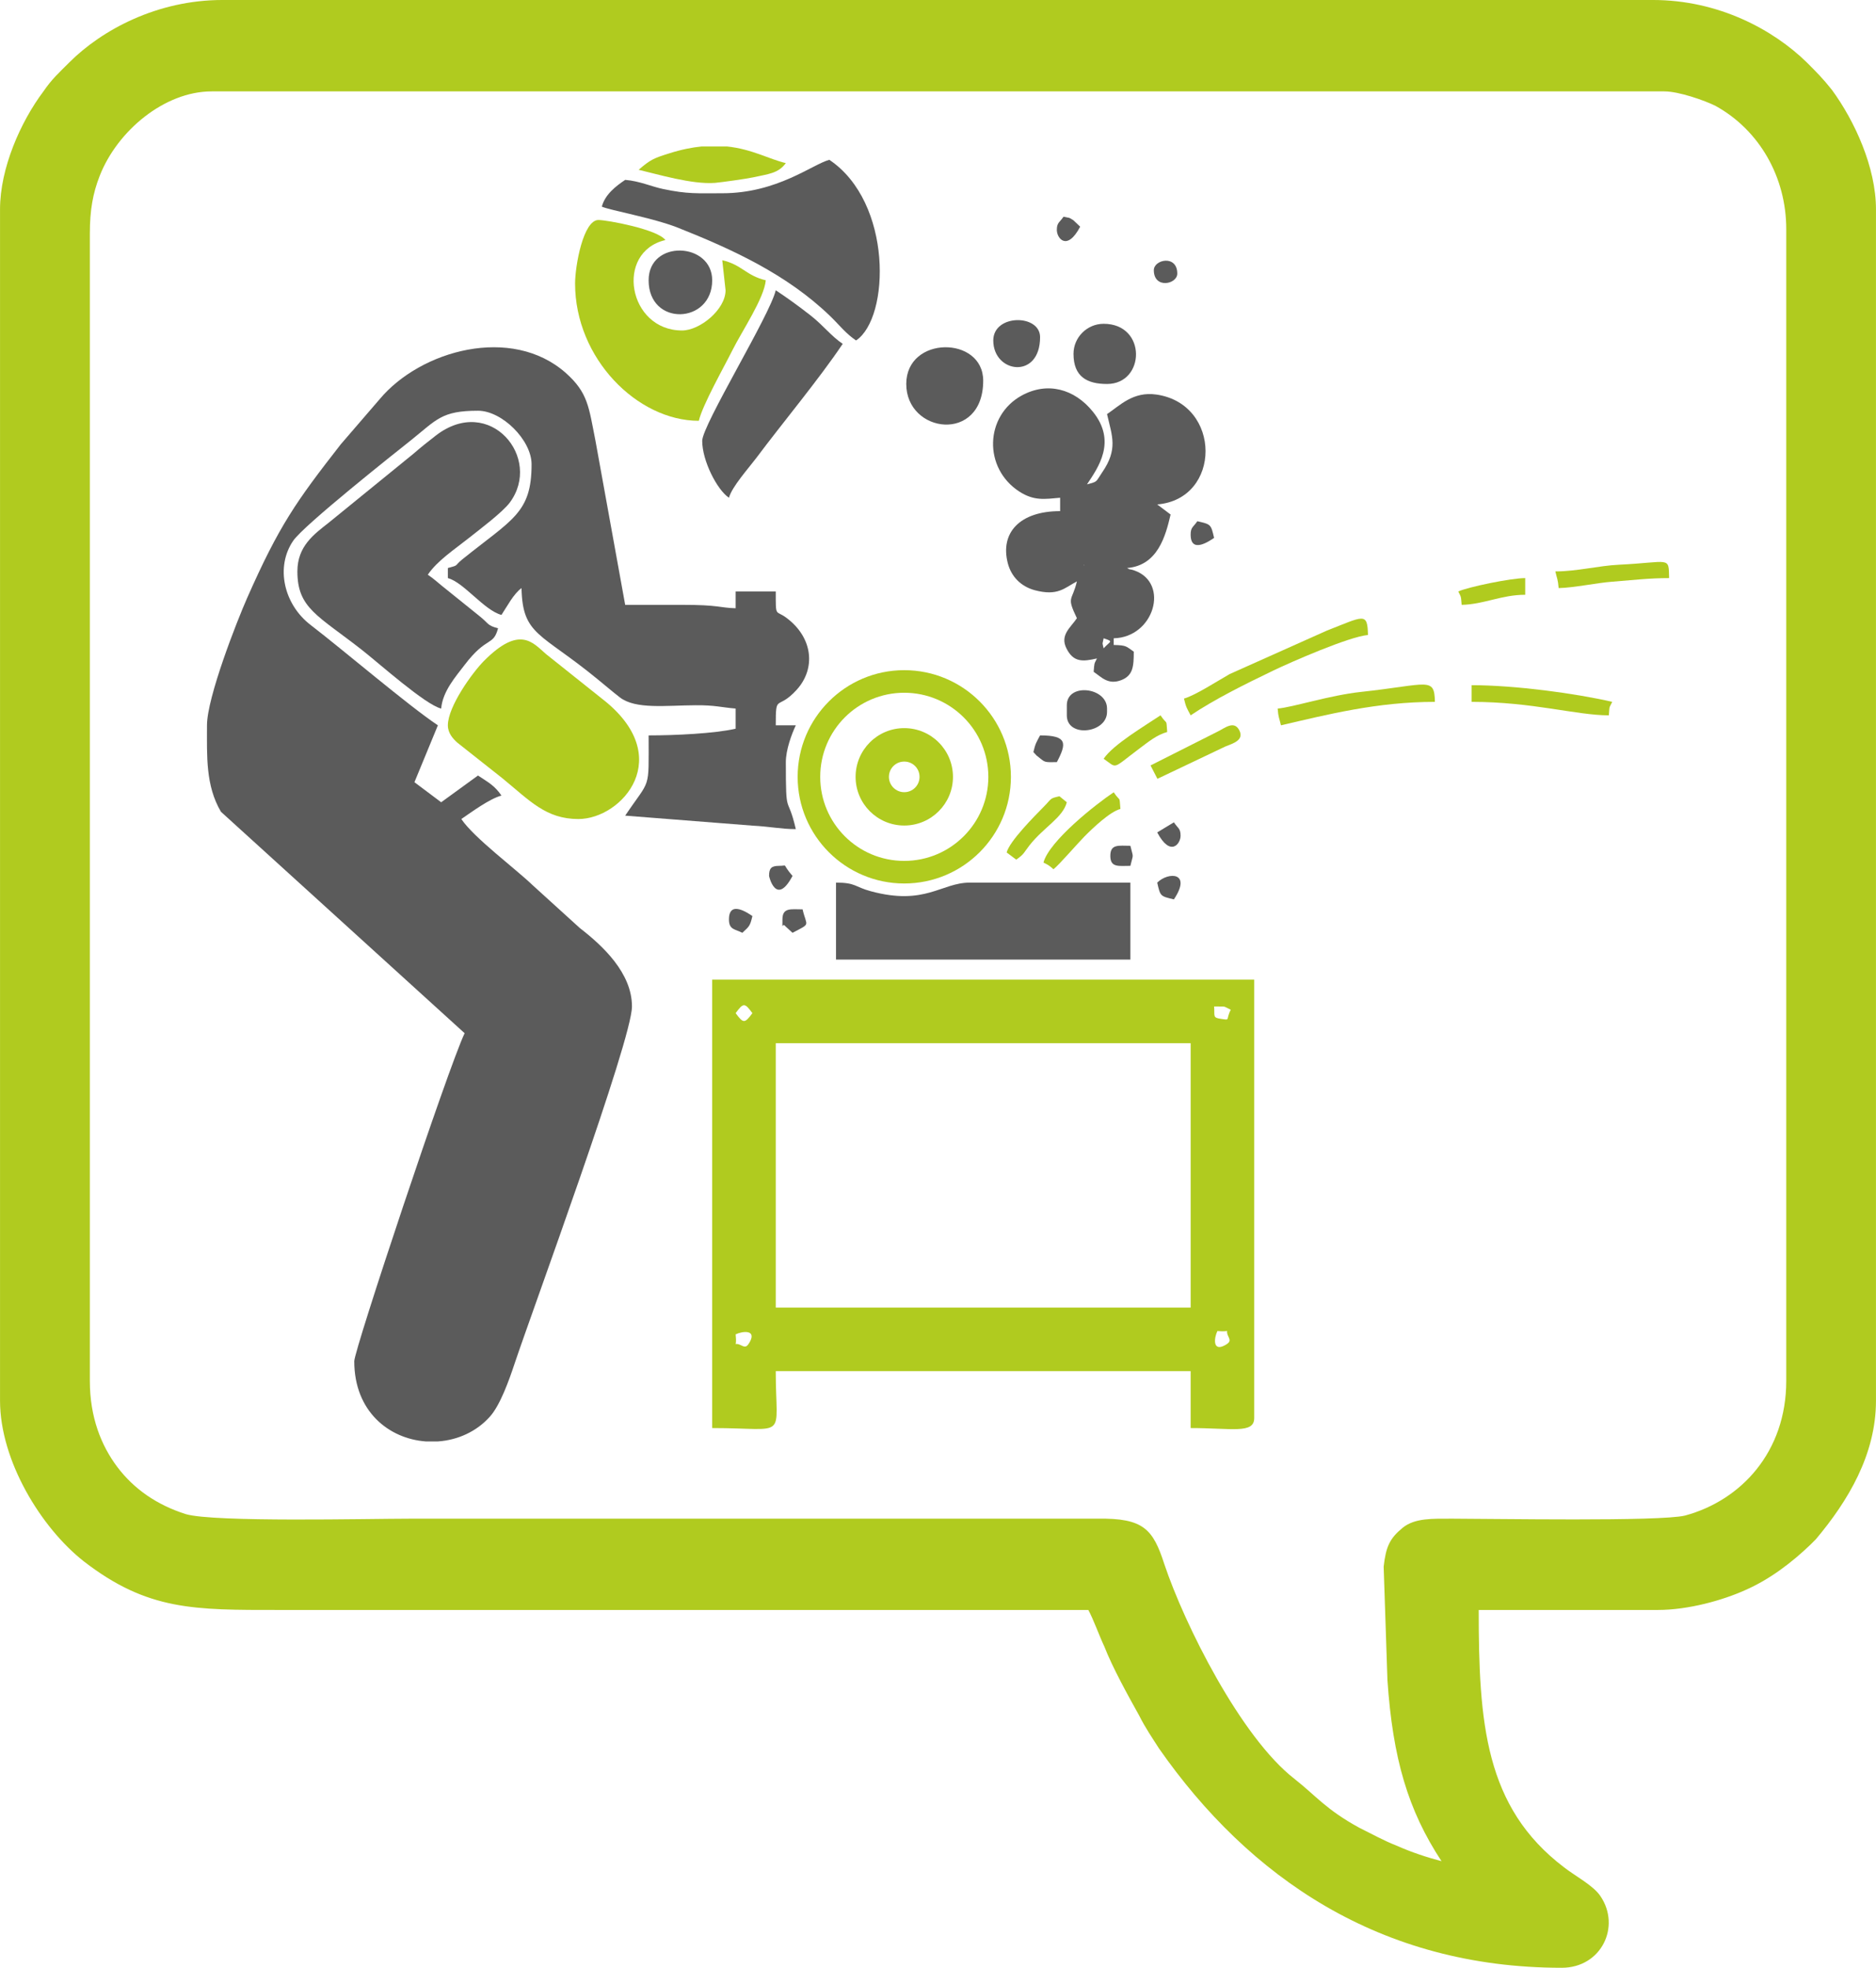 <?xml version="1.0" encoding="UTF-8"?>
<!DOCTYPE svg PUBLIC "-//W3C//DTD SVG 1.1//EN" "http://www.w3.org/Graphics/SVG/1.1/DTD/svg11.dtd">
<!-- Creator: CorelDRAW X7 -->
<svg xmlns="http://www.w3.org/2000/svg" xml:space="preserve" width="121.074mm" height="126.968mm" version="1.1" style="shape-rendering:geometricPrecision; text-rendering:geometricPrecision; image-rendering:optimizeQuality; fill-rule:evenodd; clip-rule:evenodd"
viewBox="0 0 19361 20304"
 xmlns:xlink="http://www.w3.org/1999/xlink">
 <defs>
  <style type="text/css">
   <![CDATA[
    .fil1 {fill:#5B5B5B}
    .fil0 {fill:#B0CB1F}
    .fil2 {fill:#B0CB1F}
   ]]>
  </style>
 </defs>
 <g id="Слой_x0020_1">
  <g id="_1254618576">
   <path class="fil0" d="M18435 14248l0 -11884c0,-534 -275,-1021 -731,-1272 -110,-55 -377,-149 -526,-149l-14994 0c-487,0 -974,408 -1155,871 -71,181 -102,354 -102,597l0 11837c0,377 118,668 283,888 172,228 408,392 707,487 290,86 1885,47 2317,47l7092 0c479,-8 574,110 691,471 205,613 786,1783 1344,2215 220,173 322,314 667,503 142,70 252,133 393,188 141,63 306,118 456,157 -346,-526 -503,-1060 -558,-1869l-39 -1170c23,-205 62,-291 196,-401 126,-102 306,-94 518,-94 409,0 2137,31 2396,-32 581,-157 1045,-659 1045,-1390l0 0zm926 -12088l0 12292c0,558 -290,1037 -620,1430l-55 55c-196,188 -424,361 -676,471 -227,102 -581,204 -903,204l-1846 0c0,1163 63,2035 880,2655 110,87 306,189 377,299 212,314 8,738 -400,738 -1878,0 -3229,-935 -4156,-2262 -70,-110 -141,-212 -204,-338 -118,-212 -275,-495 -361,-715 -55,-117 -110,-275 -165,-377 -2780,0 -5569,0 -8349,0 -880,0 -1359,8 -2019,-502 -440,-346 -864,-1037 -864,-1658l0 -12292c0,-424 212,-903 448,-1217 86,-126 157,-189 267,-299 338,-338 911,-644 1579,-644l14766 0c676,0 1241,306 1587,644 102,102 165,165 259,283 236,322 455,801 455,1233l0 0z"/>
   <g>
    <path class="fil1" d="M2136 7484c0,319 -15,622 144,892l2515 2285c-168,351 -1139,3266 -1139,3384 0,520 359,800 737,828l128 0c200,-14 395,-99 535,-256 108,-120 200,-383 253,-542 190,-568 1213,-3344 1213,-3690 0,-345 -300,-625 -538,-809l-489 -444c-171,-165 -605,-488 -734,-681 102,-69 290,-209 414,-242 -71,-105 -139,-138 -242,-207l-380 276 -276 -207 242 -587c-303,-202 -973,-774 -1313,-1035 -276,-211 -367,-599 -179,-871 112,-162 1051,-906 1211,-1033 269,-215 317,-307 695,-307 249,0 553,304 553,553 0,503 -198,565 -713,979 -90,72 -29,59 -151,91l0 104c165,44 374,332 553,380 60,-90 123,-215 207,-277 11,491 197,457 786,941 80,65 147,123 228,186 163,127 478,83 782,82 200,-2 266,22 414,34l0 208c-218,50 -626,69 -898,69 0,581 23,434 -242,828l1313 103c185,10 299,36 448,36 -88,-379 -103,-99 -103,-691 0,-128 61,-292 103,-380l-207 0c0,-339 14,-143 218,-369 197,-219 166,-537 -109,-741 -112,-84 -109,5 -109,-271l-414 0 0 173c-162,-4 -176,-36 -552,-35 -196,0 -392,0 -588,0l-307 -1695c-69,-347 -76,-493 -305,-697 -560,-497 -1501,-235 -1923,271l-400 464c-463,593 -638,842 -967,1587 -103,233 -414,1024 -414,1313z"/>
    <path class="fil2" d="M12564 13734c160,14 69,-35 114,58 21,43 17,59 -37,89 -126,68 -113,-73 -77,-147zm-4972 34c74,-35 215,-48 147,77 -30,54 -46,59 -89,37 -95,-47 -40,49 -58,-114zm414 -3004l4282 0 0 2728 -4282 0 0 -2728zm-414 -310c80,-109 93,-109 173,0 -80,108 -93,108 -173,0zm4938 -69c135,3 81,-10 172,34 -55,105 1,109 -100,94 -90,-12 -64,-29 -72,-128zm-5180 4350c796,0 656,134 656,-587l4282 0 0 587c425,0 656,62 656,-103l0 -4524 -5594 0 0 4627z"/>
    <path class="fil1" d="M11356 6759l-35 35 35 -35zm0 0l0 0zm34 -173c110,37 66,28 0,104 -3,-11 -12,-48 -11,-53l11 -51zm-242 -621l-34 34 34 -34zm0 0l19 -74 -19 74zm35 -138l10 10c0,-1 -13,-7 -10,-10zm35 -829l0 0zm-104 1001c-49,210 -111,149 0,380 -65,97 -177,173 -108,311 73,147 170,137 315,104 -31,63 -26,43 -34,138 80,54 149,139 287,85 120,-48 127,-142 127,-293 -79,-53 -69,-66 -207,-69l0 -69c417,-9 579,-569 215,-699 -59,-21 -41,-3 -77,-26 318,-26 398,-334 449,-552l-138 -104c665,-55 668,-1037 -9,-1134 -241,-34 -376,113 -509,202 53,230 115,362 -52,604 -68,100 -40,90 -155,121 115,-173 311,-442 60,-751 -189,-234 -468,-312 -735,-165 -379,209 -398,748 -22,991 152,97 259,77 420,63l0 138c-415,0 -622,222 -540,538 37,141 138,240 278,278 238,63 305,-22 435,-91z"/>
    <path class="fil1" d="M3069 5896c0,381 211,453 671,814 166,130 652,564 813,601 15,-180 154,-334 241,-449 231,-304 296,-190 346,-379 -115,-31 -91,-45 -188,-123l-344 -277c-80,-62 -123,-106 -193,-153 98,-145 276,-261 419,-375 106,-84 351,-268 426,-368 344,-460 -205,-1123 -762,-693 -79,61 -157,123 -229,186l-875 712c-156,122 -325,245 -325,504z"/>
    <path class="fil0" d="M4622 7484c0,80 51,137 98,179l463 366c284,232 450,422 786,422 450,0 1020,-643 242,-1243l-577 -460c-137,-119 -272,-299 -640,72 -120,121 -372,471 -372,664z"/>
    <path class="fil1" d="M8628 9901l3038 0 0 -794 -1657 0c-295,0 -460,241 -1022,89 -167,-45 -154,-89 -359,-89l0 794z"/>
    <path class="fil1" d="M7454 1994c-256,0 -357,10 -612,-44 -119,-25 -241,-82 -390,-94 -96,65 -207,149 -241,276 75,36 528,116 784,217 571,227 1127,483 1573,913 96,93 162,181 267,251 351,-235 378,-1426 -276,-1864 -176,47 -537,345 -1105,345z"/>
    <path class="fil0" d="M5935 2926c0,771 641,1416 1277,1416 39,-165 262,-558 345,-725 101,-202 330,-540 346,-725 -204,-48 -245,-160 -449,-207l34 310c0,199 -265,415 -449,415 -557,0 -697,-810 -172,-933 -81,-111 -602,-207 -691,-207 -156,0 -241,471 -241,656z"/>
    <path class="fil1" d="M7247 4549c0,206 154,506 276,587 30,-113 205,-308 281,-409 276,-369 648,-814 893,-1179 -119,-80 -197,-187 -330,-292 -137,-106 -223,-169 -361,-261 -59,256 -759,1391 -759,1554z"/>
    <path class="fil1" d="M9353 3962c0,513 794,615 794,-34 0,-464 -794,-467 -794,34z"/>
    <path class="fil0" d="M6591 1752c193,45 550,153 788,135 77,-7 324,-42 394,-57 157,-35 259,-40 337,-147 -171,-40 -349,-145 -609,-172l-258 0c-101,10 -213,32 -338,72 -156,49 -192,63 -314,169z"/>
    <path class="fil1" d="M6694 2892c0,480 656,454 656,0 0,-395 -656,-423 -656,0z"/>
    <path class="fil0" d="M12219 7208c21,91 31,101 69,173 247,-166 562,-322 851,-461 183,-88 786,-352 979,-368 -5,-239 -41,-195 -425,-45l-1002 448c-117,66 -358,222 -472,253z"/>
    <path class="fil1" d="M11079 3651c0,237 141,311 346,311 396,0 413,-621 -35,-621 -171,0 -311,140 -311,310z"/>
    <path class="fil0" d="M13186 7311c7,94 16,94 34,173 482,-112 992,-242 1589,-242 -6,-263 -67,-178 -760,-103 -329,35 -710,160 -863,172z"/>
    <path class="fil0" d="M15188 7242c629,0 1082,139 1416,139 9,-107 0,-66 35,-139 -374,-87 -1003,-172 -1451,-172l0 172z"/>
    <path class="fil0" d="M16052 5896c18,79 26,79 34,172 157,-3 399,-55 555,-66 220,-17 374,-37 585,-37 -5,-229 14,-164 -518,-138 -210,10 -434,69 -656,69z"/>
    <path class="fil1" d="M10251 3513c0,339 483,406 483,-34 0,-240 -483,-240 -483,34z"/>
    <path class="fil0" d="M10769 8900c58,29 60,32 103,69 54,-40 244,-261 319,-337 87,-88 263,-256 372,-285 -13,-148 5,-62 -69,-172 -185,123 -666,503 -725,725z"/>
    <path class="fil0" d="M11874 7898l71 138 700 -333c80,-32 198,-65 145,-168 -55,-107 -154,-19 -226,15l-690 348z"/>
    <path class="fil1" d="M11010 7277l0 104c0,235 415,186 415,-35l0 -35c0,-221 -415,-269 -415,-34z"/>
    <path class="fil0" d="M10389 8796l99 74c84,-58 79,-74 137,-148 149,-189 343,-284 385,-444l-76 -62c-104,23 -78,23 -158,104 -101,103 -356,358 -387,476z"/>
    <path class="fil0" d="M11390 7829c147,102 79,112 374,-109 86,-64 175,-138 282,-167 -12,-148 5,-62 -69,-172 -161,108 -488,301 -587,448z"/>
    <path class="fil0" d="M15050 6103c31,63 27,43 35,138 230,-5 411,-104 656,-104l0 -172c-148,0 -596,93 -691,138z"/>
    <path class="fil1" d="M10665 7760l33 36c97,77 71,68 209,68 102,-194 111,-276 -173,-276 -38,71 -48,82 -69,172z"/>
    <path class="fil1" d="M8075 9487c0,134 -6,22 32,72l72 66c195,-103 146,-60 104,-242 -121,0 -208,-21 -208,104z"/>
    <path class="fil1" d="M11908 2788c0,196 242,146 242,35 0,-197 -242,-146 -242,-35z"/>
    <path class="fil1" d="M12288 5516c0,203 197,64 242,34 -33,-141 -32,-139 -173,-172 -42,62 -69,61 -69,138z"/>
    <path class="fil1" d="M11943 9107c32,141 31,140 172,173 188,-281 -56,-287 -172,-173z"/>
    <path class="fil1" d="M7937 9038c0,7 74,317 242,0 -119,-137 -37,-104 -138,-104 -80,0 -104,24 -104,104z"/>
    <path class="fil1" d="M11459 8831c0,124 87,103 207,103 32,-135 32,-72 0,-207 -120,0 -207,-21 -207,104z"/>
    <path class="fil1" d="M7523 9487c0,108 62,98 138,138 71,-67 79,-66 104,-173 -45,-30 -242,-168 -242,35z"/>
    <path class="fil1" d="M10907 2374c0,83 104,224 241,-35l-71 -67c-58,-35 -23,-18 -101,-36 -42,62 -69,60 -69,138z"/>
    <path class="fil1" d="M11943 8589c137,259 241,117 241,35 0,-78 -27,-76 -69,-139l-172 104z"/>
    <path class="fil2" d="M9332 6915c608,0 1101,493 1101,1101 0,607 -493,1100 -1101,1100 -607,0 -1100,-493 -1100,-1100 0,-608 493,-1101 1100,-1101zm0 233c479,0 868,388 868,868 0,479 -389,867 -868,867 -479,0 -867,-388 -867,-867 0,-480 388,-868 867,-868z"/>
    <path class="fil2" d="M9332 7513c278,0 503,225 503,503 0,277 -225,502 -503,502 -277,0 -502,-225 -502,-502 0,-278 225,-503 502,-503zm0 345c88,0 158,70 158,158 0,87 -70,158 -158,158 -87,0 -158,-71 -158,-158 0,-88 71,-158 158,-158z"/>
   </g>
  </g>
 </g>
</svg>
